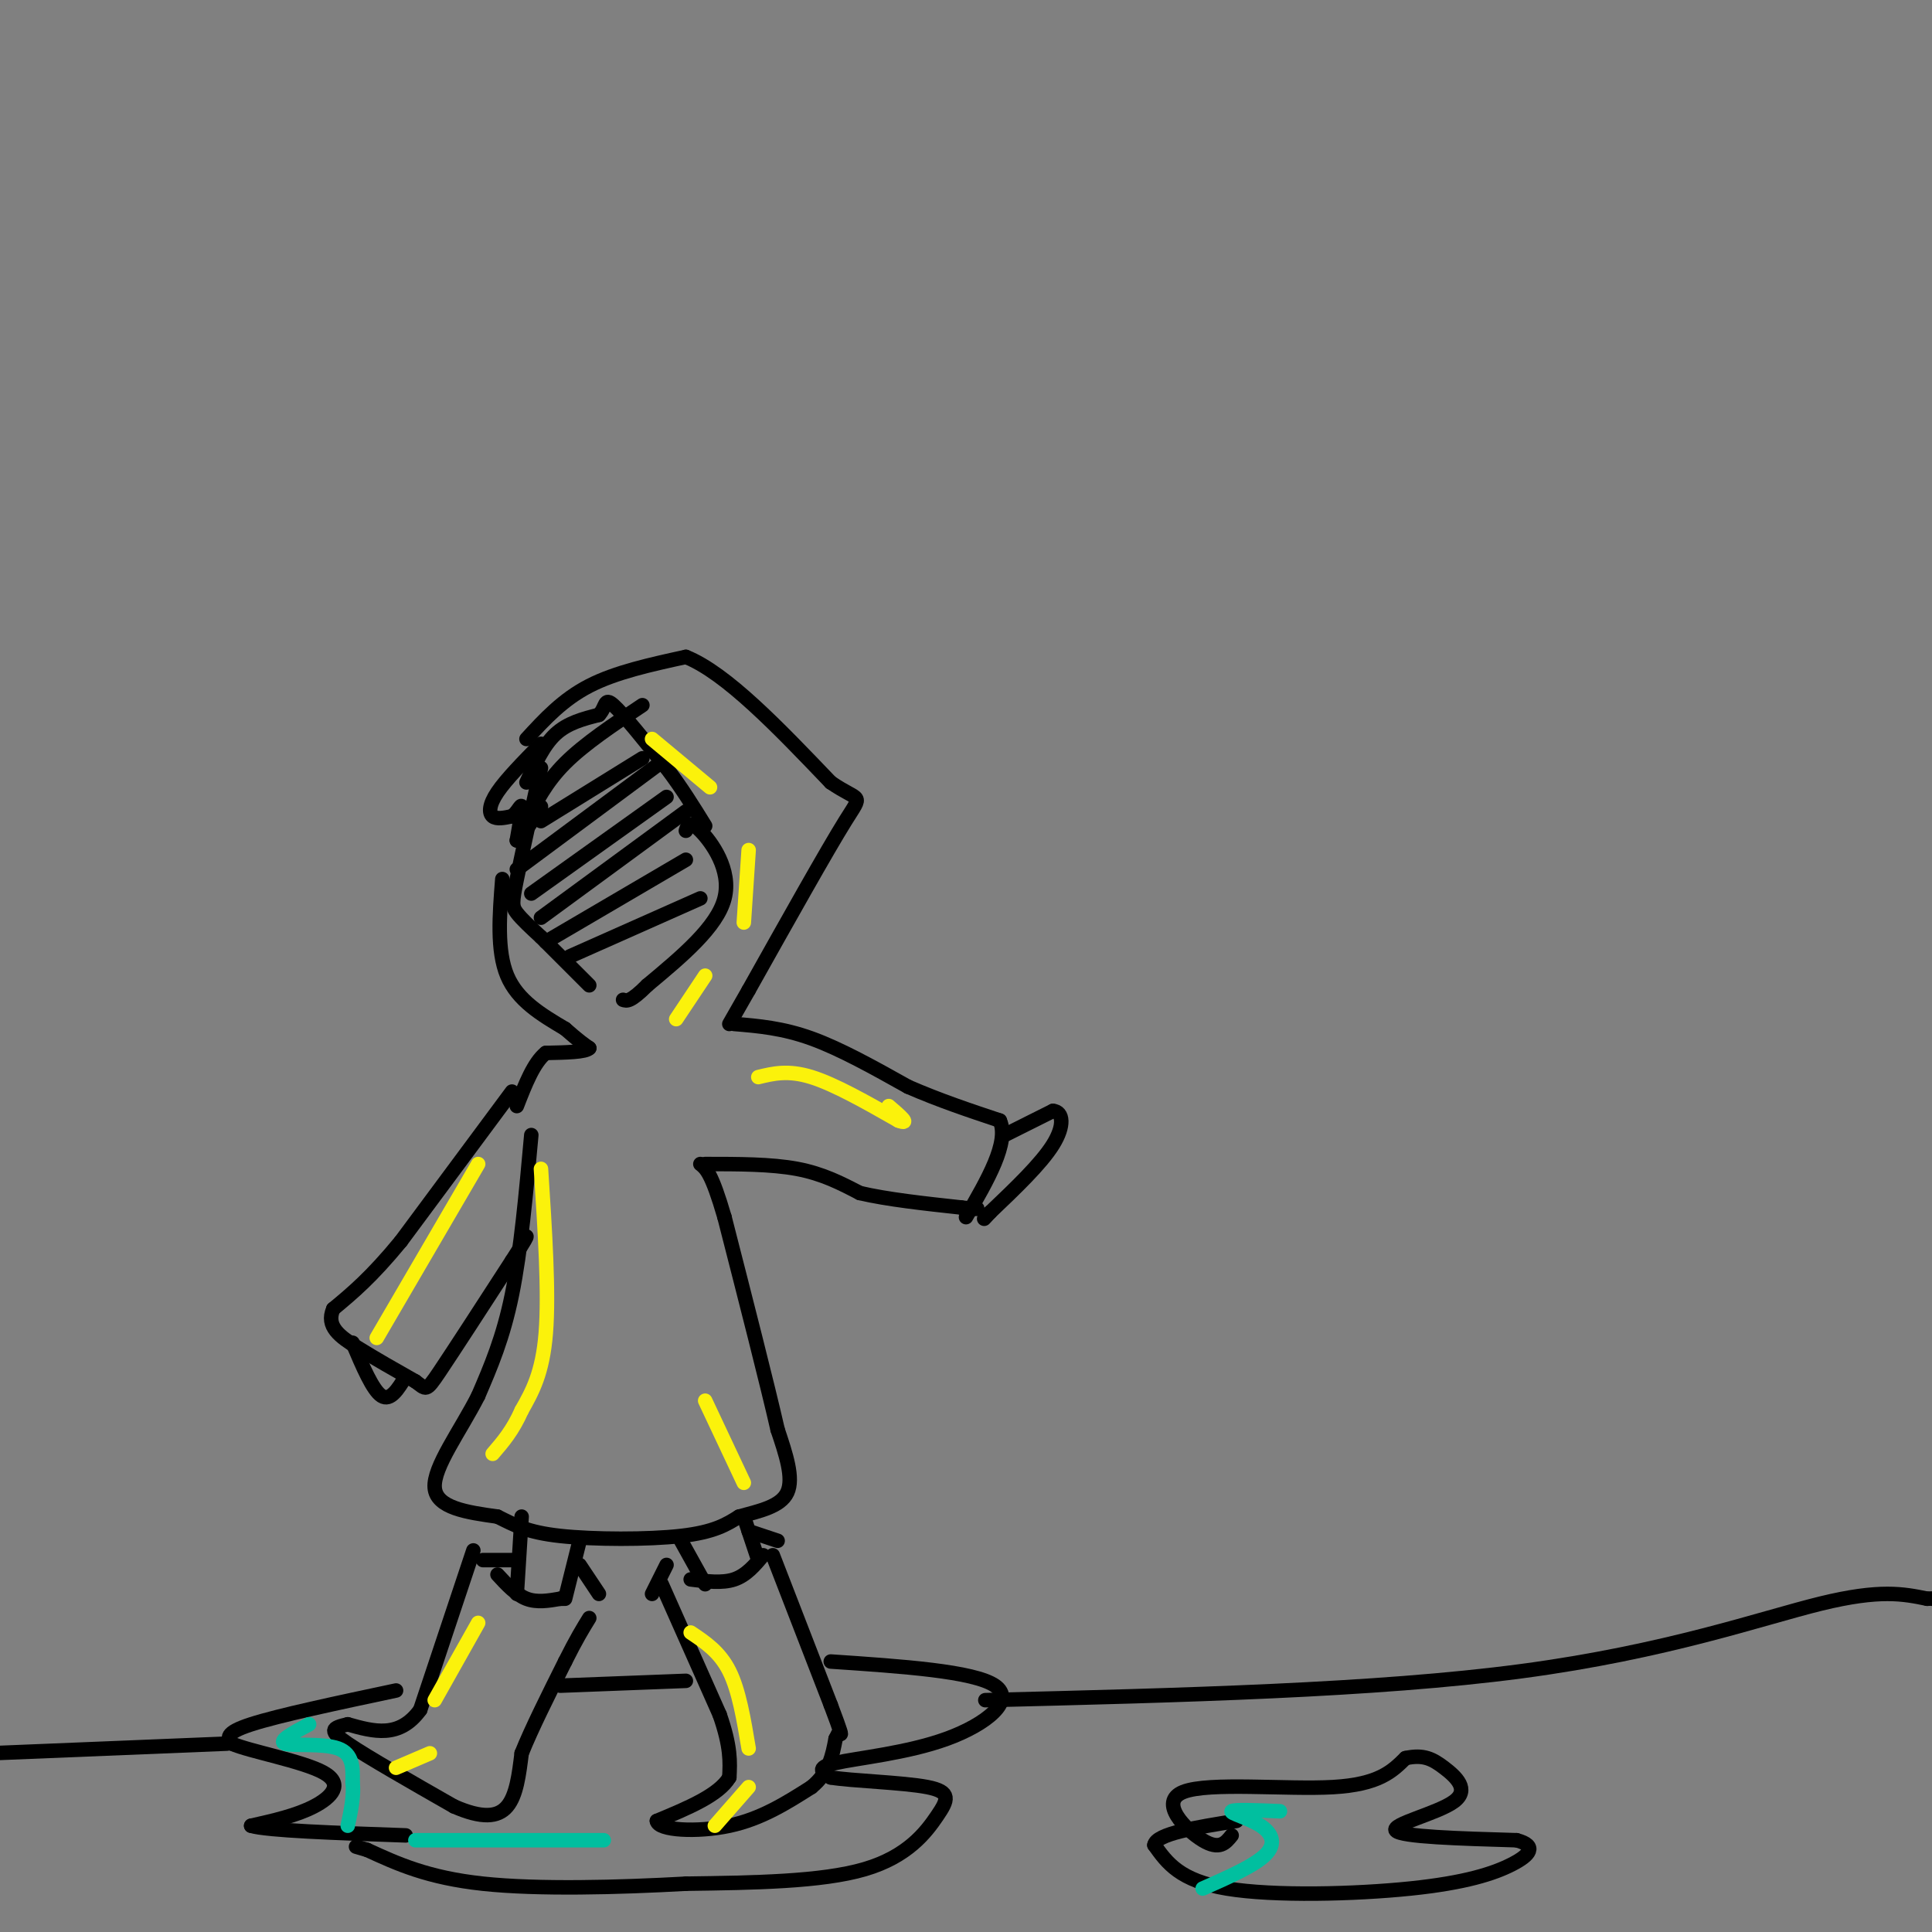 <svg viewBox='0 0 400 400' version='1.1' xmlns='http://www.w3.org/2000/svg' xmlns:xlink='http://www.w3.org/1999/xlink'><rect x="0" y="0" width="400" height="400" fill="#808080" stroke="none"/><g fill='none' stroke='#000000' stroke-width='3' stroke-linecap='round' stroke-linejoin='round'><path d='M109,162c1.750,-3.833 3.500,-7.667 6,-10c2.500,-2.333 5.750,-3.167 9,-4'/><path d='M124,148c1.578,-1.644 1.022,-3.756 3,-2c1.978,1.756 6.489,7.378 11,13'/><path d='M138,159c3.167,4.167 5.583,8.083 8,12'/><path d='M112,159c-2.000,9.044 -4.000,18.089 -5,23c-1.000,4.911 -1.000,5.689 0,7c1.000,1.311 3.000,3.156 5,5'/><path d='M112,194c2.500,2.500 6.250,6.250 10,10'/><path d='M142,172c0.356,-1.156 0.711,-2.311 3,0c2.289,2.311 6.511,8.089 5,14c-1.511,5.911 -8.756,11.956 -16,18'/><path d='M134,204c-3.500,3.500 -4.250,3.250 -5,3'/><path d='M109,153c3.750,-4.083 7.500,-8.167 13,-11c5.500,-2.833 12.750,-4.417 20,-6'/><path d='M142,136c8.333,3.333 19.167,14.667 30,26'/><path d='M172,162c6.222,4.267 6.778,1.933 3,8c-3.778,6.067 -11.889,20.533 -20,35'/><path d='M155,205c-4.000,7.000 -4.000,7.000 -4,7'/><path d='M104,182c-0.583,7.417 -1.167,14.833 1,20c2.167,5.167 7.083,8.083 12,11'/><path d='M117,213c2.833,2.500 3.917,3.250 5,4'/><path d='M122,217c-0.667,0.833 -4.833,0.917 -9,1'/><path d='M113,218c-2.500,2.000 -4.250,6.500 -6,11'/><path d='M152,212c5.000,0.417 10.000,0.833 16,3c6.000,2.167 13.000,6.083 20,10'/><path d='M188,225c6.500,2.833 12.750,4.917 19,7'/><path d='M207,232c2.000,4.500 -2.500,12.250 -7,20'/><path d='M106,226c0.000,0.000 -23.000,31.000 -23,31'/><path d='M83,257c-6.167,7.500 -10.083,10.750 -14,14'/><path d='M69,271c-1.600,3.644 1.400,5.756 5,8c3.600,2.244 7.800,4.622 12,7'/><path d='M86,286c2.311,1.667 2.089,2.333 5,-2c2.911,-4.333 8.956,-13.667 15,-23'/><path d='M106,261c3.000,-4.667 3.000,-4.833 3,-5'/><path d='M110,235c-1.083,12.000 -2.167,24.000 -4,33c-1.833,9.000 -4.417,15.000 -7,21'/><path d='M99,289c-3.667,7.222 -9.333,14.778 -9,19c0.333,4.222 6.667,5.111 13,6'/><path d='M103,314c3.607,1.786 6.125,3.250 13,4c6.875,0.750 18.107,0.786 25,0c6.893,-0.786 9.446,-2.393 12,-4'/><path d='M153,314c4.178,-1.156 8.622,-2.044 10,-5c1.378,-2.956 -0.311,-7.978 -2,-13'/><path d='M161,296c-2.167,-9.500 -6.583,-26.750 -11,-44'/><path d='M150,252c-2.667,-9.167 -3.833,-10.083 -5,-11'/><path d='M108,314c0.000,0.000 -1.000,16.000 -1,16'/><path d='M120,319c0.000,0.000 -3.000,12.000 -3,12'/><path d='M141,319c0.000,0.000 5.000,9.000 5,9'/><path d='M154,314c0.000,0.000 3.000,9.000 3,9'/><path d='M103,326c1.917,2.083 3.833,4.167 6,5c2.167,0.833 4.583,0.417 7,0'/><path d='M116,331c1.167,0.000 0.583,0.000 0,0'/><path d='M106,323c0.000,0.000 -6.000,0.000 -6,0'/><path d='M120,324c0.000,0.000 4.000,6.000 4,6'/><path d='M98,321c0.000,0.000 -11.000,33.000 -11,33'/><path d='M87,354c-4.333,6.000 -9.667,4.500 -15,3'/><path d='M72,357c-3.311,0.778 -4.089,1.222 0,4c4.089,2.778 13.044,7.889 22,13'/><path d='M94,374c5.733,2.511 9.067,2.289 11,0c1.933,-2.289 2.467,-6.644 3,-11'/><path d='M108,363c2.000,-5.000 5.500,-12.000 9,-19'/><path d='M117,344c2.333,-4.667 3.667,-6.833 5,-9'/><path d='M143,327c3.250,0.417 6.500,0.833 9,0c2.500,-0.833 4.250,-2.917 6,-5'/><path d='M138,324c0.000,0.000 -3.000,6.000 -3,6'/><path d='M155,317c0.000,0.000 6.000,2.000 6,2'/><path d='M137,328c0.000,0.000 12.000,27.000 12,27'/><path d='M149,355c2.333,6.667 2.167,9.833 2,13'/><path d='M151,368c-2.167,3.667 -8.583,6.333 -15,9'/><path d='M136,377c0.244,1.978 8.356,2.422 15,1c6.644,-1.422 11.822,-4.711 17,-8'/><path d='M168,370c3.667,-3.000 4.333,-6.500 5,-10'/><path d='M173,360c0.833,-1.667 0.417,-0.833 0,0'/><path d='M160,322c0.000,0.000 12.000,31.000 12,31'/><path d='M172,353c2.333,6.167 2.167,6.083 2,6'/><path d='M146,241c6.833,0.000 13.667,0.000 19,1c5.333,1.000 9.167,3.000 13,5'/><path d='M178,247c5.667,1.333 13.333,2.167 21,3'/><path d='M199,250c4.000,0.500 3.500,0.250 3,0'/><path d='M208,235c0.000,0.000 10.000,-5.000 10,-5'/><path d='M218,230c2.133,0.156 2.467,3.044 0,7c-2.467,3.956 -7.733,8.978 -13,14'/><path d='M205,251c-2.167,2.333 -1.083,1.167 0,0'/><path d='M112,154c-3.600,3.667 -7.200,7.333 -9,10c-1.800,2.667 -1.800,4.333 -1,5c0.800,0.667 2.400,0.333 4,0'/><path d='M106,169c1.111,-0.756 1.889,-2.644 2,-2c0.111,0.644 -0.444,3.822 -1,7'/><path d='M107,174c0.667,0.000 2.833,-3.500 5,-7'/><path d='M73,278c2.083,4.917 4.167,9.833 6,11c1.833,1.167 3.417,-1.417 5,-4'/><path d='M82,350c-12.167,2.583 -24.333,5.167 -30,7c-5.667,1.833 -4.833,2.917 -4,4'/><path d='M48,361c3.643,1.607 14.750,3.625 19,6c4.250,2.375 1.643,5.107 -2,7c-3.643,1.893 -8.321,2.946 -13,4'/><path d='M52,378c3.167,1.000 17.583,1.500 32,2'/><path d='M172,344c14.821,1.000 29.643,2.000 34,5c4.357,3.000 -1.750,8.000 -10,11c-8.250,3.000 -18.643,4.000 -23,5c-4.357,1.000 -2.679,2.000 -1,3'/><path d='M172,368c4.132,0.719 14.963,1.018 20,2c5.037,0.982 4.279,2.649 2,6c-2.279,3.351 -6.080,8.386 -15,11c-8.920,2.614 -22.960,2.807 -37,3'/><path d='M142,390c-14.022,0.778 -30.578,1.222 -42,0c-11.422,-1.222 -17.711,-4.111 -24,-7'/><path d='M76,383c-4.000,-1.167 -2.000,-0.583 0,0'/><path d='M116,349c0.000,0.000 26.000,-1.000 26,-1'/><path d='M255,380c-1.250,1.560 -2.500,3.119 -6,1c-3.500,-2.119 -9.250,-7.917 -4,-10c5.250,-2.083 21.500,-0.452 31,-1c9.500,-0.548 12.250,-3.274 15,-6'/><path d='M291,364c3.740,-0.810 5.590,0.164 8,2c2.410,1.836 5.380,4.533 2,7c-3.380,2.467 -13.108,4.705 -12,6c1.108,1.295 13.054,1.648 25,2'/><path d='M314,381c4.356,1.167 2.745,3.086 -1,5c-3.745,1.914 -9.624,3.823 -21,5c-11.376,1.177 -28.250,1.622 -38,0c-9.750,-1.622 -12.375,-5.311 -15,-9'/><path d='M239,382c0.333,-2.333 8.667,-3.667 17,-5'/><path d='M204,352c40.467,-1.000 80.933,-2.000 111,-6c30.067,-4.000 49.733,-11.000 62,-14c12.267,-3.000 17.133,-2.000 22,-1'/><path d='M399,331c3.833,-0.167 2.417,-0.083 1,0'/><path d='M47,361c0.000,0.000 -49.000,2.000 -49,2'/><path d='M109,170c2.000,-4.000 4.000,-8.000 8,-12c4.000,-4.000 10.000,-8.000 16,-12'/><path d='M107,180c0.000,0.000 31.000,-23.000 31,-23'/><path d='M112,190c0.000,0.000 30.000,-22.000 30,-22'/><path d='M113,195c0.000,0.000 29.000,-17.000 29,-17'/><path d='M118,198c0.000,0.000 27.000,-12.000 27,-12'/><path d='M110,185c0.000,0.000 28.000,-20.000 28,-20'/><path d='M112,170c0.000,0.000 21.000,-13.000 21,-13'/></g>
<g fill='none' stroke='#01BF9F' stroke-width='3' stroke-linecap='round' stroke-linejoin='round'><path d='M64,357c-3.267,1.733 -6.533,3.467 -5,4c1.533,0.533 7.867,-0.133 11,1c3.133,1.133 3.067,4.067 3,7'/><path d='M73,369c0.333,2.667 -0.333,5.833 -1,9'/><path d='M86,381c0.000,0.000 39.000,0.000 39,0'/><path d='M265,375c-4.798,-0.202 -9.595,-0.405 -10,0c-0.405,0.405 3.583,1.417 6,3c2.417,1.583 3.262,3.738 1,6c-2.262,2.262 -7.631,4.631 -13,7'/></g>
<g fill='none' stroke='#FBF20B' stroke-width='3' stroke-linecap='round' stroke-linejoin='round'><path d='M99,241c0.000,0.000 -21.000,36.000 -21,36'/><path d='M112,242c0.833,12.833 1.667,25.667 1,34c-0.667,8.333 -2.833,12.167 -5,16'/><path d='M108,292c-1.833,4.167 -3.917,6.583 -6,9'/><path d='M157,223c3.083,-0.750 6.167,-1.500 11,0c4.833,1.500 11.417,5.250 18,9'/><path d='M186,232c2.667,1.000 0.333,-1.000 -2,-3'/><path d='M135,153c0.000,0.000 12.000,10.000 12,10'/><path d='M155,176c0.000,0.000 -1.000,15.000 -1,15'/><path d='M146,202c0.000,0.000 -6.000,9.000 -6,9'/><path d='M99,336c0.000,0.000 -9.000,16.000 -9,16'/><path d='M89,363c0.000,0.000 -7.000,3.000 -7,3'/><path d='M143,338c3.000,2.000 6.000,4.000 8,8c2.000,4.000 3.000,10.000 4,16'/><path d='M155,370c0.000,0.000 -7.000,8.000 -7,8'/><path d='M146,290c0.000,0.000 8.000,17.000 8,17'/></g>
</svg>
